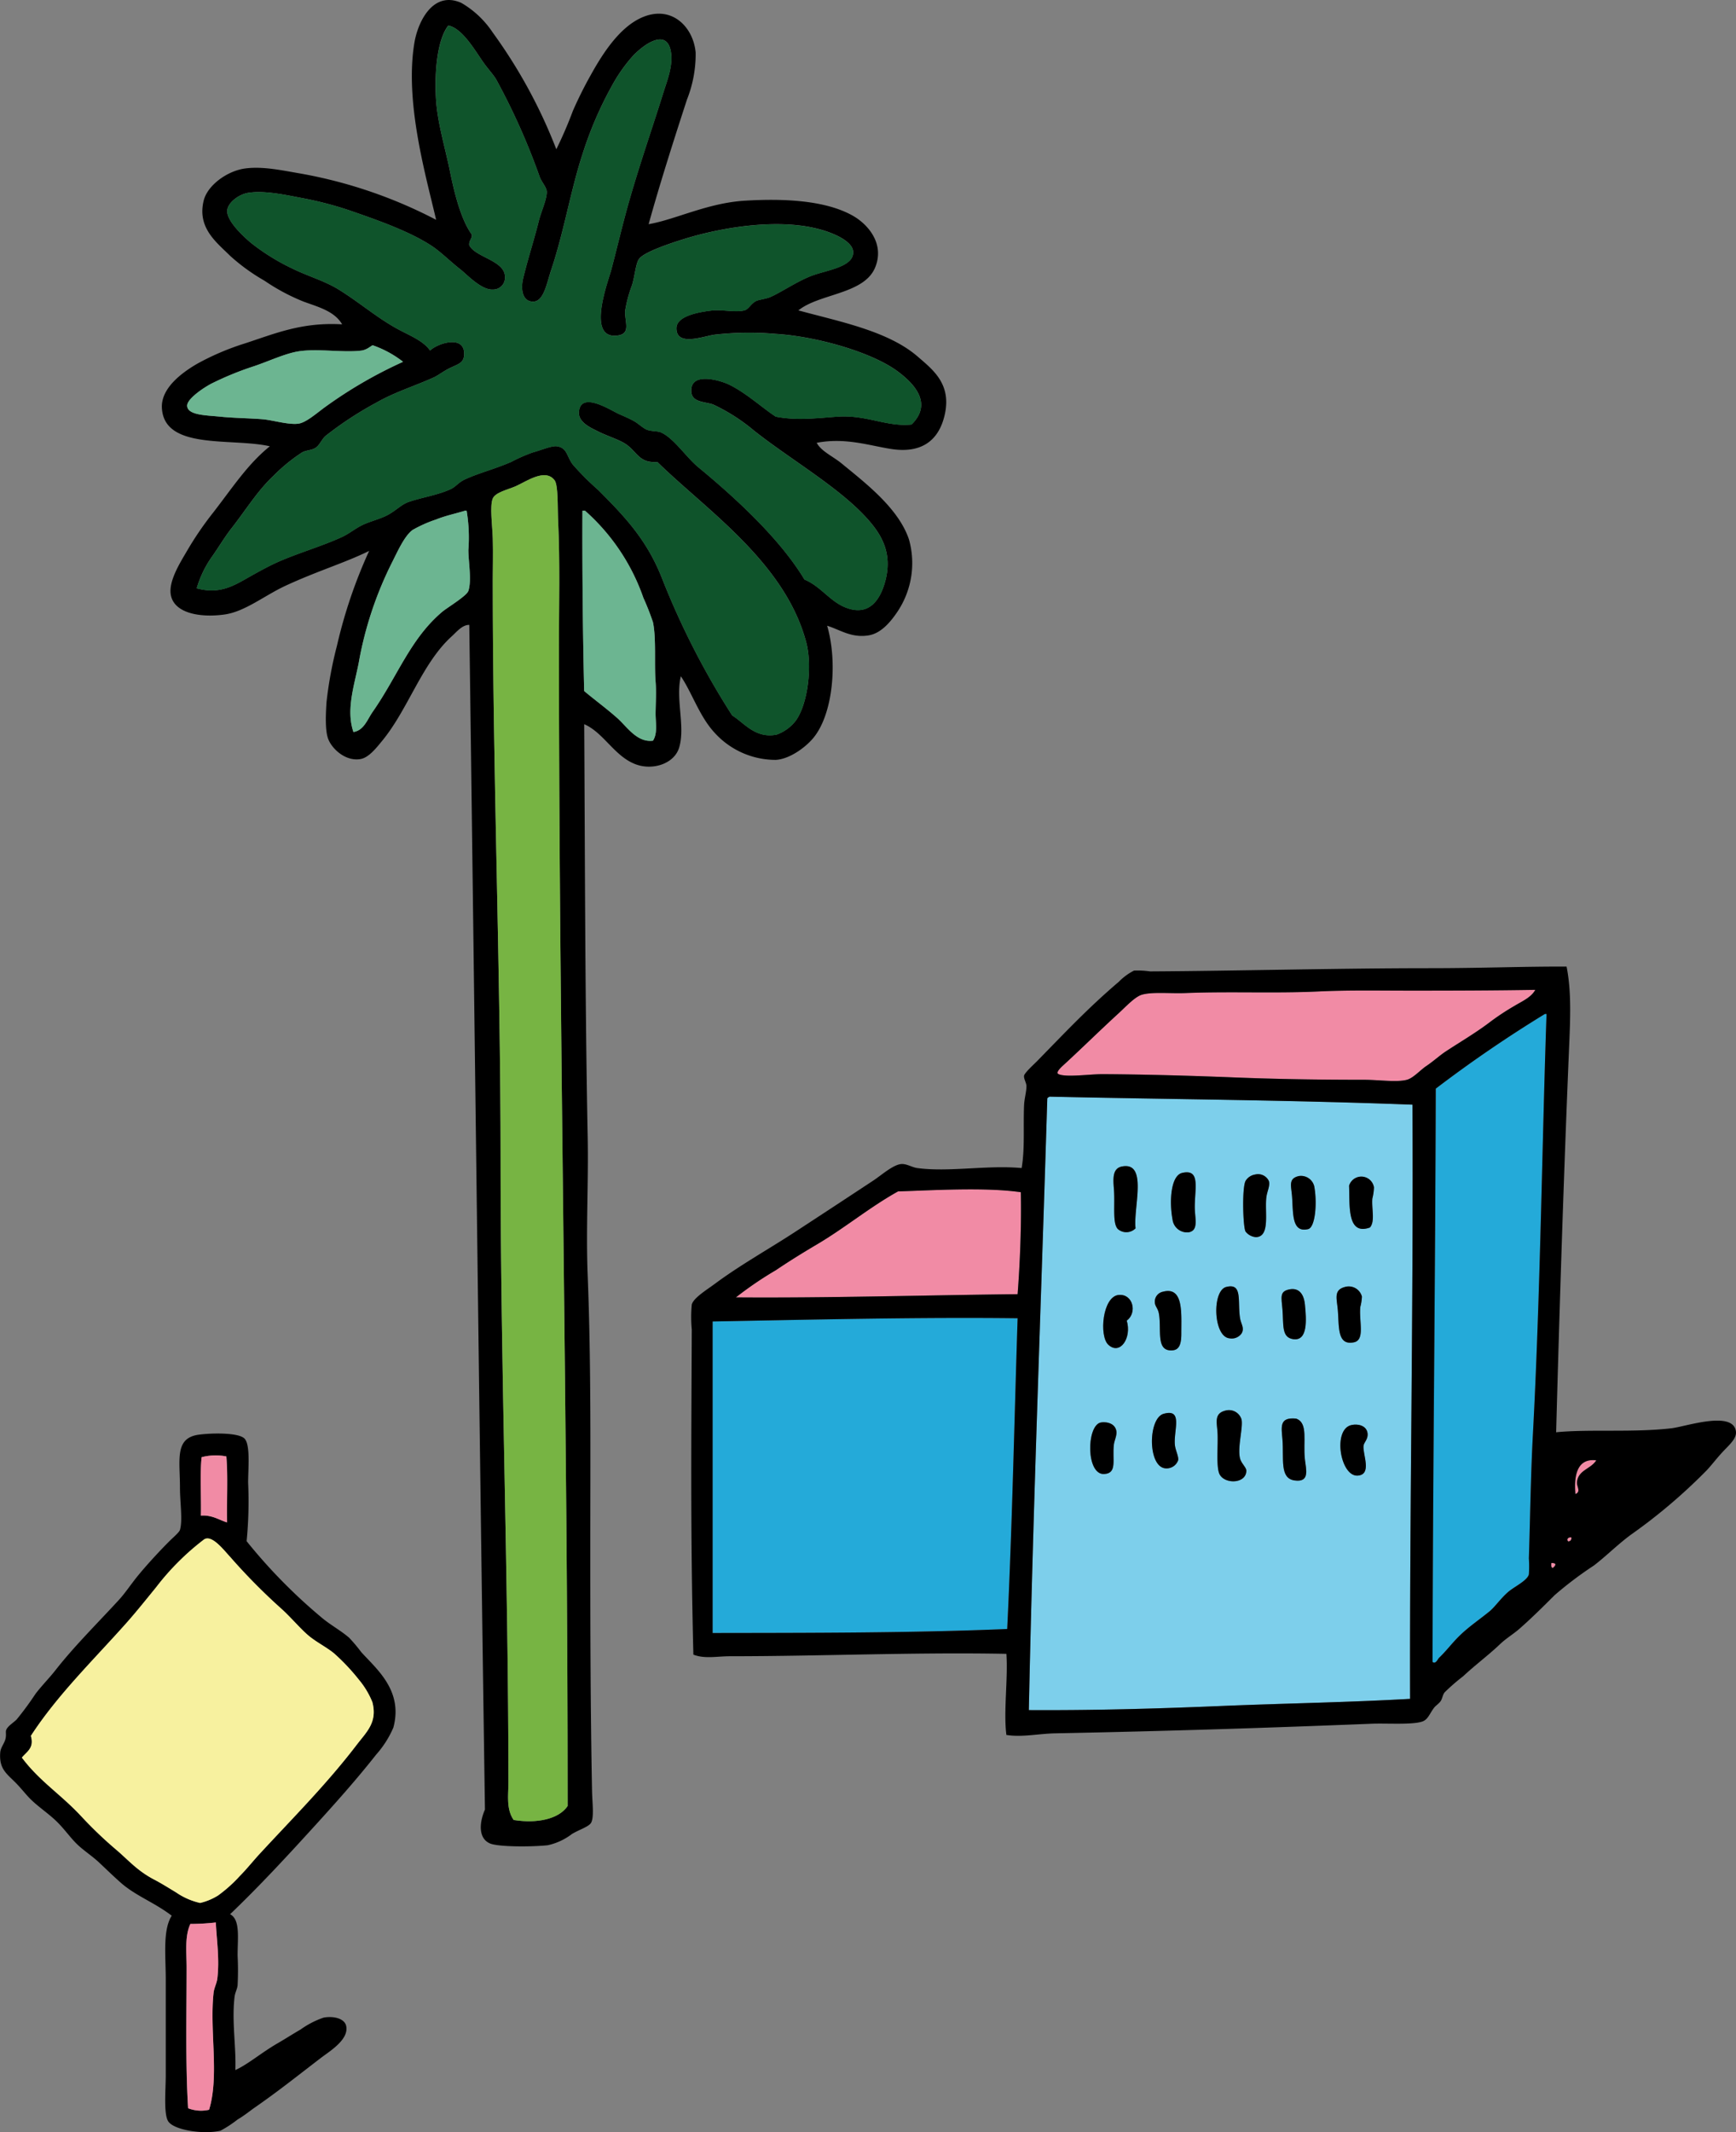 <?xml version="1.0" encoding="UTF-8"?> <svg xmlns="http://www.w3.org/2000/svg" xmlns:xlink="http://www.w3.org/1999/xlink" id="Group_2771" data-name="Group 2771" width="252.463" height="309.944" viewBox="0 0 252.463 309.944"><rect x="0" y="0" width="252.463" height="309.944" fill="#808080" stroke="none"/><defs><clipPath id="clip-path"><rect id="Rectangle_664" data-name="Rectangle 664" width="252.463" height="309.944" fill="none"></rect></clipPath></defs><g id="Group_2770" data-name="Group 2770" clip-path="url(#clip-path)"><path id="Path_8270" data-name="Path 8270" d="M558.768,457.789c-.6,1.1-1.906,1.65-3.035,2.334a36.538,36.538,0,0,0-3.385,2.218c-2.152,1.657-4.484,3-6.653,4.435-.825.544-1.742,1.391-2.8,2.1-.866.58-1.873,1.737-2.8,1.984-1.491.4-4.058,0-6.3,0-6.461,0-12.553-.091-19.026-.35-5.692-.228-12.537-.432-18.909-.467-1.856-.01-5.308.495-6.42,0-.549-.245.578-1.189.934-1.518,2.73-2.519,4.983-4.756,7.82-7.353,1.089-1,2.371-2.4,3.385-2.684,1.537-.435,4.139-.147,6.3-.234,6.5-.26,12.987.07,19.376-.233,4.294-.2,8.713-.117,12.956-.117,6.713,0,12.283-.018,18.559-.117" transform="translate(-335.496 -313.898)" fill="#f18ba5" fill-rule="evenodd"></path><path id="Path_8271" data-name="Path 8271" d="M679.148,468.93h.233c-.669,19.49-.893,40.682-1.984,61.162-.313,5.882-.386,11.793-.583,17.975a17.22,17.22,0,0,1,0,2.334c-.252.927-2.153,1.8-3.035,2.568-1.1.96-1.882,2.143-2.684,2.8-1.49,1.221-3.067,2.262-4.436,3.619-1.064,1.054-1.833,2.111-2.918,3.152-.187.179-.485.961-.935.583.037-27.353.409-56.006.467-83.338a187.891,187.891,0,0,1,15.874-10.855" transform="translate(-454.476 -321.538)" fill="#24aad9" fill-rule="evenodd"></path><path id="Path_8272" data-name="Path 8272" d="M479.055,507.178c17.583.392,35.457.493,52.758,1.167.151,28.7-.419,58.222-.35,86.373-9.085.521-18.449.658-27.78,1.051s-18.662.636-27.663.584c.609-29.466,1.782-59.38,2.685-88.941a.827.827,0,0,1,.35-.234m10.505,10.155c-1.408.275-1.282,1.807-1.167,3.269.185,2.367-.248,5.016.584,5.836a1.881,1.881,0,0,0,2.568-.117c-.363-2.949,1.847-9.736-1.984-8.988m7.353,7.7a2.134,2.134,0,0,0,2.335,1.868c1.266-.224,1.055-1.456.934-2.918-.241-2.884,1.093-6.411-1.867-5.72-1.653.387-1.894,4.14-1.4,6.77m10.621-5.6c-.536,1.054-.372,6.707,0,7.353a2.1,2.1,0,0,0,1.518.817c2.13-.062,1.232-3.714,1.517-5.836.115-.853.576-1.7.35-2.334a1.729,1.729,0,0,0-1.984-.934,1.983,1.983,0,0,0-1.4.934m6.77,2.334c.174,2.428-.051,5.243,2.335,4.669,1.02-.246,1.308-3.606.933-5.953a1.981,1.981,0,0,0-2.334-1.75c-1.521.379-1.05,1.416-.934,3.034m11.672.234a7.643,7.643,0,0,0,.234-1.634,1.859,1.859,0,0,0-3.618-.233c.123,2.8-.346,7.29,3.034,6.069.778-.89.224-2.714.35-4.2M505.2,542.311a1.755,1.755,0,0,0,1.751-.7c.478-.81-.1-1.359-.234-2.334-.347-2.46.389-5.033-1.984-4.435-2.112.532-1.9,7.248.467,7.47m15.757-4.085c.2,2.433-.113,5.169,2.334,4.669,1.655-.338.737-2.981.934-5.136a7.09,7.09,0,0,0,.234-1.517,1.978,1.978,0,0,0-2.451-1.4c-1.707.446-1.192,1.685-1.051,3.385m-8.053-.117c.181,2.268-.151,4.042,1.517,4.319,2.207.366,1.968-2.844,1.751-5.019-.167-1.677-.97-2.447-2.218-2.218-1.521.279-1.191,1.156-1.05,2.918m-18.559-1.284c-.081.8.426,1.013.583,1.867.432,2.341-.513,5.565,1.984,5.369,1-.078,1.289-.928,1.284-2.451-.009-2.9.363-6.895-2.685-6.07a1.47,1.47,0,0,0-1.167,1.284m-5.253-.817c-2.366.215-2.876,5.972-1.517,7.237,1.71,1.591,3.445-1,2.685-3.5,1.568-1.156.9-3.922-1.167-3.735m14.357,19.843c.145,1.846-.263,5.272.35,6.3.834,1.4,3.825,1.281,3.852-.584.008-.5-.758-1.073-.934-1.867-.358-1.62.477-4.409.234-5.6a1.913,1.913,0,0,0-2.335-1.284c-1.632.4-1.276,1.642-1.167,3.035m-7.47,5.369a1.782,1.782,0,0,0,1.751-1.168c.119-.519-.389-1.462-.467-2.218-.22-2.127,1.243-5.358-1.634-4.552-2.32.65-2.341,7.882.35,7.937m16.925-4.2c.225,2.819-.436,5.641,1.751,5.952,2.26.322,1.687-1.556,1.517-3.034-.3-2.655.523-5.331-1.284-5.953-2.482-.238-2.13,1.206-1.984,3.035m-25.912,5.019c1.943-.122,1.126-2.1,1.4-4.319.069-.552.487-1.343.35-1.984-.277-1.3-1.87-1.3-2.334-1.167-2.019.577-2.07,7.636.584,7.47m36.884.234c2.086-.18.694-3.063.817-4.319.052-.526.715-.978.584-1.867-.159-1.074-1.349-1.384-2.334-1.167-2.8.614-1.619,7.574.934,7.353" transform="translate(-326.399 -347.764)" fill="#7dcfeb" fill-rule="evenodd"></path><path id="Path_8273" data-name="Path 8273" d="M518.393,548.349a1.881,1.881,0,0,1-2.568.117c-.832-.82-.4-3.469-.584-5.836-.114-1.462-.241-2.993,1.167-3.268,3.831-.748,1.622,6.039,1.984,8.988" transform="translate(-353.248 -369.792)" fill-rule="evenodd"></path><path id="Path_8274" data-name="Path 8274" d="M543.4,542.264c2.961-.692,1.627,2.836,1.867,5.72.122,1.462.333,2.694-.933,2.918a2.135,2.135,0,0,1-2.335-1.868c-.492-2.63-.252-6.383,1.4-6.77" transform="translate(-371.481 -371.761)" fill-rule="evenodd"></path><path id="Path_8275" data-name="Path 8275" d="M576.936,543.129a1.73,1.73,0,0,1,1.984.934c.226.636-.235,1.481-.35,2.334-.285,2.122.613,5.774-1.517,5.836a2.1,2.1,0,0,1-1.518-.817c-.372-.647-.536-6.3,0-7.353a1.984,1.984,0,0,1,1.4-.934" transform="translate(-394.399 -372.392)" fill-rule="evenodd"></path><path id="Path_8276" data-name="Path 8276" d="M598.407,543.843a1.981,1.981,0,0,1,2.334,1.751c.375,2.347.086,5.707-.934,5.953-2.386.574-2.161-2.241-2.335-4.669-.115-1.619-.587-2.655.934-3.034" transform="translate(-409.568 -372.873)" fill-rule="evenodd"></path><path id="Path_8277" data-name="Path 8277" d="M627.222,551.574c-3.38,1.22-2.912-3.271-3.034-6.069a1.859,1.859,0,0,1,3.618.233,7.66,7.66,0,0,1-.234,1.634c-.125,1.488.428,3.312-.35,4.2" transform="translate(-427.995 -373.134)" fill-rule="evenodd"></path><path id="Path_8278" data-name="Path 8278" d="M381.914,550.474c.1,4.734-.111,10.157-.467,14.823-13.583.152-27.524.567-40.969.467a52.713,52.713,0,0,1,5.836-3.969c1.94-1.312,3.96-2.558,5.953-3.735,4.048-2.392,7.684-5.424,11.788-7.7,5.124-.154,12.587-.635,17.859.117" transform="translate(-233.46 -377.169)" fill="#f18ba5" fill-rule="evenodd"></path><path id="Path_8279" data-name="Path 8279" d="M564.2,595c2.373-.6,1.637,1.975,1.984,4.435.138.975.712,1.524.234,2.334a1.756,1.756,0,0,1-1.751.7c-2.366-.222-2.579-6.939-.467-7.47" transform="translate(-385.862 -407.92)" fill-rule="evenodd"></path><path id="Path_8280" data-name="Path 8280" d="M619.639,595.06a1.978,1.978,0,0,1,2.451,1.4,7.059,7.059,0,0,1-.234,1.517c-.2,2.155.722,4.8-.934,5.136-2.448.5-2.132-2.236-2.334-4.669-.141-1.7-.657-2.939,1.05-3.385" transform="translate(-424.03 -407.982)" fill-rule="evenodd"></path><path id="Path_8281" data-name="Path 8281" d="M594.132,596.217c1.248-.229,2.051.541,2.218,2.217.217,2.175.456,5.385-1.751,5.019-1.668-.277-1.336-2.05-1.517-4.318-.141-1.762-.471-2.639,1.05-2.918" transform="translate(-406.577 -408.789)" fill-rule="evenodd"></path><path id="Path_8282" data-name="Path 8282" d="M535.47,597.176c3.048-.825,2.676,3.166,2.685,6.069,0,1.524-.286,2.373-1.284,2.451-2.5.2-1.552-3.028-1.984-5.369-.157-.854-.664-1.068-.583-1.868a1.47,1.47,0,0,1,1.167-1.284" transform="translate(-366.357 -409.398)" fill-rule="evenodd"></path><path id="Path_8283" data-name="Path 8283" d="M513.851,602.616c.76,2.5-.975,5.093-2.684,3.5-1.359-1.265-.849-7.022,1.517-7.237,2.069-.187,2.735,2.579,1.167,3.735" transform="translate(-349.99 -410.637)" fill-rule="evenodd"></path><path id="Path_8284" data-name="Path 8284" d="M374.063,609.574c-.491,15.072-.791,30.334-1.518,45.171-13.816.579-28.851.562-42.837.584V610.041c14.539-.264,30.147-.642,44.354-.467" transform="translate(-226.076 -417.944)" fill="#24aad9" fill-rule="evenodd"></path><path id="Path_8285" data-name="Path 8285" d="M564.216,652.258a1.913,1.913,0,0,1,2.335,1.284c.244,1.193-.592,3.982-.234,5.6.176.795.941,1.366.934,1.867-.026,1.865-3.018,1.985-3.852.584-.613-1.031-.205-4.457-.35-6.3-.109-1.393-.464-2.633,1.167-3.035" transform="translate(-385.998 -447.206)" fill-rule="evenodd"></path><path id="Path_8286" data-name="Path 8286" d="M534.686,653.584c2.878-.807,1.414,2.426,1.634,4.552.078.755.586,1.7.467,2.217a1.781,1.781,0,0,1-1.751,1.167c-2.69-.055-2.67-7.287-.35-7.937" transform="translate(-365.455 -448.065)" fill-rule="evenodd"></path><path id="Path_8287" data-name="Path 8287" d="M595.122,656.033c1.807.621.979,3.3,1.284,5.953.17,1.478.742,3.356-1.517,3.034-2.187-.311-1.526-3.133-1.751-5.952-.146-1.829-.5-3.273,1.984-3.035" transform="translate(-406.633 -449.813)" fill-rule="evenodd"></path><path id="Path_8288" data-name="Path 8288" d="M505.872,657.823c.465-.133,2.058-.132,2.334,1.167.137.641-.282,1.432-.35,1.984-.274,2.222.543,4.2-1.4,4.318-2.653.166-2.6-6.893-.584-7.47" transform="translate(-345.863 -451.019)" fill-rule="evenodd"></path><path id="Path_8289" data-name="Path 8289" d="M621.779,658.919c.985-.216,2.176.094,2.334,1.167.131.889-.532,1.341-.584,1.868-.123,1.256,1.27,4.138-.817,4.318-2.553.221-3.73-6.74-.934-7.353" transform="translate(-425.236 -451.766)" fill-rule="evenodd"></path><path id="Path_8290" data-name="Path 8290" d="M731.83,675.328c-.813,1.285-2.61,1.387-2.8,3.152-.072.66.633,1.4-.233,1.75-.209-2.391.093-5.273,3.035-4.9" transform="translate(-499.687 -463.039)" fill="#f18ba5" fill-rule="evenodd"></path><path id="Path_8291" data-name="Path 8291" d="M725.781,711.025c.03.38-.138.561-.467.583-.3-.312.025-.661.467-.583" transform="translate(-497.257 -487.531)" fill="#f18ba5" fill-rule="evenodd"></path><path id="Path_8292" data-name="Path 8292" d="M717.757,722.907a.758.758,0,0,1,.584.117c.03.34-.22.4-.35.583-.3-.013-.232-.391-.233-.7" transform="translate(-492.15 -495.677)" fill="#f18ba5" fill-rule="evenodd"></path><path id="Path_8293" data-name="Path 8293" d="M447.056,447.018c.727,3.661.541,7.616.35,12.139-.757,18.026-1.384,37.565-1.867,55.559,4.8-.475,11.238.073,16.807-.584,2-.236,8.947-2.636,9.337.467.133,1.057-1,1.969-1.984,3.035-.889.961-1.7,2.042-2.334,2.684a80.092,80.092,0,0,1-10.855,9.221c-1.968,1.426-3.64,3.14-5.486,4.552a53.429,53.429,0,0,0-5.719,4.319c-1.677,1.678-3.4,3.385-5.135,4.9-.861.75-1.894,1.356-2.8,2.218-1.7,1.619-3.563,2.982-5.369,4.669a29.011,29.011,0,0,0-2.685,2.334c-.292.374-.311.892-.584,1.284-.248.358-.7.632-.934.934-.6.769-.875,1.681-1.634,1.984-1.365.546-5.267.267-7.354.35-15.511.623-30.668,1.1-46.1,1.4-2.482.049-4.847.6-7.12.233-.437-3.375.253-8.212,0-11.789-13.049-.261-26.982.35-40.269.35-1.774,0-3.6.41-5.252-.234-.436-17.564-.3-30.875-.234-47.271a19.108,19.108,0,0,1,0-3.619c.25-.976,2.223-2.172,3.385-3.035,3.647-2.708,7.879-5.069,11.556-7.47,3.878-2.533,7.5-4.909,11.555-7.587,1.037-.684,2.786-2.243,3.969-2.334.785-.061,1.551.477,2.334.584,4.586.621,10.212-.464,15.174,0,.482-2.819.223-5.909.35-9.1.039-.98.347-1.976.35-2.8,0-.489-.412-1.065-.35-1.517.057-.414,1.43-1.655,1.867-2.1,4.049-4.131,7.38-7.7,11.905-11.555a8.449,8.449,0,0,1,2.218-1.634,12.44,12.44,0,0,1,2.334.117c12.413-.067,27.348-.465,40.619-.467,7.616,0,13.421-.252,19.959-.234m-23.11,3.5c-4.243,0-8.662-.087-12.956.117-6.389.3-12.873-.027-19.376.233-2.164.087-4.765-.2-6.3.234-1.015.287-2.3,1.688-3.385,2.685-2.837,2.6-5.091,4.835-7.82,7.353-.356.328-1.484,1.272-.934,1.517,1.112.495,4.564-.01,6.42,0,6.372.034,13.217.239,18.909.467,6.473.259,12.564.351,19.026.35,2.245,0,4.812.4,6.3,0,.929-.247,1.935-1.4,2.8-1.984,1.06-.71,1.977-1.556,2.8-2.1,2.169-1.433,4.5-2.778,6.653-4.435a36.516,36.516,0,0,1,3.385-2.218c1.128-.684,2.432-1.231,3.035-2.334-6.277.1-11.846.117-18.559.117m4.085,14.24c-.058,27.332-.43,55.985-.467,83.338.449.378.748-.4.934-.583,1.085-1.04,1.854-2.1,2.918-3.152,1.369-1.356,2.946-2.4,4.435-3.618.8-.659,1.588-1.842,2.685-2.8.882-.771,2.783-1.641,3.035-2.568a17.321,17.321,0,0,0,0-2.334c.2-6.182.27-12.092.583-17.975,1.091-20.48,1.315-41.671,1.984-61.161h-.233a187.976,187.976,0,0,0-15.874,10.855m-56.493,1.4c-.9,29.562-2.075,59.476-2.685,88.941,9,.052,18.343-.191,27.663-.584s18.694-.53,27.78-1.05c-.069-28.151.5-57.675.35-86.373-17.3-.675-35.175-.775-52.757-1.167a.827.827,0,0,0-.35.234m-21.71,13.54c-4.1,2.28-7.74,5.312-11.788,7.7-1.992,1.177-4.013,2.423-5.953,3.735a52.662,52.662,0,0,0-5.836,3.969c13.446.1,27.386-.315,40.969-.467.356-4.666.568-10.089.467-14.824-5.272-.752-12.735-.271-17.859-.117m-26.962,18.909V543.9c13.986-.021,29.02,0,42.837-.584.726-14.837,1.027-30.1,1.517-45.171-14.207-.175-29.815.2-44.354.467M448.341,523.7c.867-.353.162-1.09.233-1.751.191-1.765,1.988-1.866,2.8-3.152-2.942-.37-3.243,2.511-3.035,4.9m-1.051,6.887c.329-.022.5-.2.467-.583-.442-.077-.765.271-.467.583m-2.218,3.852c.13-.18.38-.243.35-.583a.758.758,0,0,0-.584-.117c0,.309-.064.687.233.7" transform="translate(-219.232 -306.512)" fill-rule="evenodd"></path><path id="Path_8294" data-name="Path 8294" d="M35.854,678.631a78.776,78.776,0,0,0,10.782,11c1.3,1.13,2.863,1.948,4.139,3.049a23.394,23.394,0,0,1,1.743,2.069c2.152,2.41,6.163,5.574,4.683,11a14.542,14.542,0,0,1-2.5,3.921c-2.8,3.559-5.923,7.054-8.822,10.238-4.159,4.568-8.111,8.847-12.416,12.961,1.5.794,1.089,3.424,1.089,5.99a42.268,42.268,0,0,1,0,4.357c-.063.551-.366,1.064-.436,1.634-.436,3.555.239,7.276.109,10.673C36.064,754.694,38,753,40.428,751.6c1.039-.6,2.173-1.33,3.268-1.96a12.993,12.993,0,0,1,3.376-1.743c1.56-.27,3.04.182,3.267,1.2.447,2-2.4,3.684-3.7,4.683-3.488,2.673-6.154,4.81-9.584,7.188-.678.47-1.51,1.162-2.5,1.743a16.877,16.877,0,0,1-2.5,1.633c-2.57.579-6.883-.115-7.624-1.416-.647-1.136-.327-4.559-.327-6.643,0-4.57,0-9.458,0-13.94,0-3.473-.458-7.18.871-9.258-2.542-1.943-5.223-2.87-7.406-4.792-1.044-.92-2.107-1.955-3.158-2.941s-2.3-1.77-3.267-2.723c-1.009-.991-1.9-2.321-3.159-3.485-1.144-1.056-2.522-1.978-3.594-3.05-.635-.635-1.309-1.528-2.178-2.4-1.284-1.284-2.374-1.986-2.178-4.357.059-.716.595-1.272.762-1.96.155-.633-.02-.981.109-1.307.228-.572,1.1-1.073,1.525-1.524a44.47,44.47,0,0,0,2.723-3.7c.912-1.2,2.02-2.311,2.94-3.485,2.711-3.458,6.1-6.815,9.148-10.129,1-1.084,1.806-2.345,2.832-3.594,1.2-1.464,2.978-3.414,4.574-5.01.524-.524,1.418-1.267,1.524-1.634.414-1.416,0-3.972,0-6.1,0-4.1-.806-7.247,2.723-7.732,1.863-.256,5.742-.326,6.644.545s.545,4.367.544,6.426a59.565,59.565,0,0,1-.218,8.5m-6.534-12.2c-.26,2.2-.039,6.117-.109,8.495,1.674-.143,2.867.755,3.812.98-.072-3.159.144-6.606-.108-9.584a8.134,8.134,0,0,0-3.594.109M11.784,718.6a58.8,58.8,0,0,0,5.119,4.9c1.765,1.5,3.047,3.056,5.555,4.356.949.493,1.986,1.14,3.158,1.852a10.009,10.009,0,0,0,3.485,1.525,8.631,8.631,0,0,0,2.614-1.089,20.783,20.783,0,0,0,3.159-2.832c1.01-1.018,1.954-2.208,2.832-3.158,4.808-5.211,9.77-10.159,14.158-15.9,1.446-1.892,3.054-3.276,2.287-6.208a12.093,12.093,0,0,0-1.961-3.267,30.1,30.1,0,0,0-3.594-3.812c-.983-.821-2.365-1.521-3.485-2.4-1.337-1.044-2.835-2.919-4.357-4.247a87.2,87.2,0,0,1-7.3-7.406c-.9-.962-2.672-3.321-3.812-2.5a37.073,37.073,0,0,0-6.97,6.97c-1.433,1.75-2.829,3.512-4.356,5.228-4.709,5.29-9.983,10.407-13.832,16.337.53,1.77-.617,2.3-1.307,3.158,2.58,3.444,5.672,5.339,8.6,8.5m15.9,15.683c-.837,1.809-.544,4.092-.545,6.317,0,6.79-.176,14.213.218,20.475a5.2,5.2,0,0,0,3.049.218c1.51-4.933.05-11.43.654-16.99.079-.734.46-1.381.544-2.069.346-2.814-.1-5.7-.218-8.168a33.545,33.545,0,0,1-3.7.218" transform="translate(0.001 -454.605)" fill-rule="evenodd"></path><path id="Path_8295" data-name="Path 8295" d="M96.591,673.267c.253,2.978.037,6.425.108,9.584-.945-.225-2.138-1.123-3.811-.98.069-2.378-.151-6.295.109-8.495a8.125,8.125,0,0,1,3.594-.109" transform="translate(-63.677 -461.549)" fill="#f18ba5" fill-rule="evenodd"></path><path id="Path_8296" data-name="Path 8296" d="M10.121,743.371c.69-.855,1.837-1.389,1.307-3.158,3.849-5.93,9.123-11.047,13.832-16.337,1.528-1.716,2.923-3.478,4.356-5.228a37.078,37.078,0,0,1,6.971-6.97c1.139-.817,2.909,1.542,3.811,2.5a87.116,87.116,0,0,0,7.3,7.406c1.522,1.328,3.02,3.2,4.356,4.247,1.121.875,2.5,1.575,3.485,2.4a30.139,30.139,0,0,1,3.594,3.812,12.1,12.1,0,0,1,1.961,3.267c.767,2.932-.842,4.316-2.287,6.208-4.388,5.742-9.351,10.691-14.158,15.9-.878.951-1.821,2.14-2.832,3.159a20.785,20.785,0,0,1-3.159,2.832,8.648,8.648,0,0,1-2.614,1.089,10.011,10.011,0,0,1-3.485-1.525c-1.172-.711-2.209-1.359-3.158-1.852-2.508-1.3-3.789-2.862-5.555-4.356a58.859,58.859,0,0,1-5.119-4.9c-2.931-3.156-6.024-5.05-8.6-8.495" transform="translate(-6.94 -487.87)" fill="#f7f19f" fill-rule="evenodd"></path><path id="Path_8297" data-name="Path 8297" d="M90.491,889.107c.116,2.473.563,5.354.218,8.168-.084.688-.465,1.336-.544,2.069-.6,5.561.856,12.057-.654,16.99a5.2,5.2,0,0,1-3.049-.218c-.394-6.263-.218-13.685-.218-20.475,0-2.224-.293-4.507.545-6.317a33.491,33.491,0,0,0,3.7-.217" transform="translate(-59.102 -609.646)" fill="#f18ba5" fill-rule="evenodd"></path><path id="Path_8298" data-name="Path 8298" d="M132.25,21.7a60.326,60.326,0,0,0,2.405-5.572,58.342,58.342,0,0,1,2.659-5.319c1.87-3.369,4.348-7.053,7.6-8.357,4.21-1.69,7.274,1.534,7.6,5.192a17.929,17.929,0,0,1-1.266,6.838c-1.941,5.951-3.989,12.386-5.572,18.107,3.965-.686,8.59-3.1,14.056-3.419,5.767-.339,11.645-.028,15.574,2.153,2.26,1.254,4.759,4.121,3.293,7.6-1.63,3.863-8.13,3.745-11.143,6.2,5.952,1.625,13.036,2.979,17.347,6.711,2.228,1.928,4.956,3.99,3.926,8.484-.811,3.535-3.173,5.683-7.851,4.939-3.228-.514-6.648-1.68-10.763-.886.686,1.264,2.315,1.924,3.672,3.039,3.433,2.823,8.239,6.486,9.751,11.016a12.692,12.692,0,0,1-1.773,10.637c-.858,1.246-2.221,2.976-4.052,3.292-2.538.439-4.225-.828-6.078-1.393,1.535,5.229.88,12.856-2.026,16.335-1.191,1.426-3.495,3.06-5.445,3.165a11.968,11.968,0,0,1-8.991-4.052c-2.138-2.363-3.2-5.725-4.812-8.1-.8,3.295.681,7.34-.253,10.383-.714,2.326-3.827,3.349-6.331,2.406-3.085-1.163-4.621-4.583-7.471-5.825.121,19.9.114,40.047.506,60.021.131,6.677-.269,13.384,0,20.133.514,12.88.379,26.228.38,39.887,0,11.469.021,23.209.254,35.075.032,1.641.316,3.721-.127,4.559-.311.589-1.7,1-2.785,1.646a8.888,8.888,0,0,1-3.546,1.646c-2.537.259-7.167.237-8.357-.253-1.651-.68-1.674-2.824-.759-4.939-.85-57.313-1.492-114.837-2.279-172.211-1.02-.016-1.826,1.007-2.533,1.646-4.347,3.927-6.331,10.58-10.13,15.2-.853,1.036-1.949,2.451-3.165,2.659-2.146.368-4.125-1.455-4.685-2.912-.494-1.286-.345-3.81-.254-5.318a57.482,57.482,0,0,1,1.519-8.231,71.57,71.57,0,0,1,4.686-13.8c-3.424,1.7-7.518,2.917-12.157,5.065-3.073,1.424-5.89,3.76-8.863,4.179-3.621.509-7.518-.195-7.851-3.039-.239-2.048,1.57-4.793,2.533-6.458A47.393,47.393,0,0,1,82.359,74.5c2.921-3.775,5.058-7.077,8.231-9.623-5.532-1.268-15.371.609-15.7-5.572-.154-2.886,2.94-5.164,5.192-6.458a37.623,37.623,0,0,1,6.838-2.912c4.445-1.447,8.305-3.126,14.182-2.786-1.107-1.9-3.411-2.505-5.571-3.292a29.2,29.2,0,0,1-5.7-3.039,28.323,28.323,0,0,1-5.065-3.672c-1.912-1.912-4.769-4.012-3.8-7.977.549-2.244,3.45-4.351,6.078-4.685s5.447.314,8.1.76a68.444,68.444,0,0,1,19.628,6.711c-1.5-6.45-4.59-17.082-3.166-25.705.527-3.193,2.767-7.647,6.838-5.825a13.779,13.779,0,0,1,4.559,4.305A74.493,74.493,0,0,1,132.25,21.7m-17.474-6.965c.232,3.244,1.341,6.882,2.026,10.257.751,3.7,1.714,7.119,3.166,9.117.029.663-.443.824-.38,1.52.81,1.757,5.133,2.223,5.192,4.559a1.726,1.726,0,0,1-1.773,1.9c-1.647.108-3.84-2.255-4.685-2.912-1.538-1.2-2.875-2.561-4.179-3.419-3.263-2.15-7.987-3.791-12.029-5.192a51.214,51.214,0,0,0-6.838-1.772c-2.371-.454-5.5-1.146-7.85-.76-1.368.224-3.024,1.46-3.039,2.659-.019,1.5,2.415,3.758,3.546,4.685a31.409,31.409,0,0,0,5.951,3.672c2.214,1.093,4.681,1.782,6.712,3.039,3.094,1.915,5.628,4.161,8.737,5.825,1.68.9,3.572,1.635,4.559,3.039,1.186-1.122,5.231-2.357,4.938.76-.1,1.04-.841,1.21-2.026,1.773-.927.441-1.747,1.1-2.405,1.393-2.857,1.286-5.721,2.152-8.357,3.672a51.162,51.162,0,0,0-7.344,4.812c-.567.478-.863,1.385-1.52,1.772-.572.338-1.332.309-1.9.633A24.882,24.882,0,0,0,91.1,69.182c-2.3,2.15-4.039,5-6.078,7.6-.985,1.254-1.848,2.719-2.786,4.052a15.425,15.425,0,0,0-2.28,4.685c3.455.928,5.476-.437,7.851-1.773,1.375-.774,2.846-1.576,4.179-2.153,2.964-1.283,6.256-2.225,9.117-3.545,1.03-.475,1.976-1.28,3.039-1.773,1.127-.522,2.472-.83,3.545-1.393,1.2-.628,2.038-1.55,3.039-1.9,1.994-.7,4.232-.984,6.2-1.9.68-.316,1.111-.973,2.026-1.393,2.086-.958,4.155-1.438,6.711-2.533a23.923,23.923,0,0,1,3.165-1.393c1.424-.394,2.8-1.011,3.546-.886,1.478.247,1.359,1.434,2.279,2.659a39.126,39.126,0,0,0,3.672,3.672c3.954,3.954,7.158,7.328,9.37,13.042A114.226,114.226,0,0,0,157.828,104c1.775,1.1,3.352,3.386,6.458,2.786a6.132,6.132,0,0,0,2.786-2.026c1.776-2.441,2.425-7.982,1.519-11.4-3.1-11.67-14.652-19.321-21.653-26.211-2.718.213-2.922-1.536-4.685-2.659-.978-.622-2.678-1.142-3.926-1.773-.98-.5-2.96-1.313-2.785-2.912.327-3,4.644-.143,5.824.38.721.319,1.462.632,2.153,1.013s1.332,1.042,1.9,1.266c.637.252,1.581.187,2.026.38,1.891.822,3.681,3.611,5.445,5.065,5.57,4.594,11.939,10.486,15.448,16.335,2.372.984,3.656,3.131,5.951,4.052,3.408,1.368,5.083-1.055,5.825-3.925,1.07-4.141-.725-6.836-2.659-8.99-4.062-4.527-11.3-8.695-16.461-12.789a26.881,26.881,0,0,0-5.952-3.8c-1.293-.428-3.09-.294-3.165-1.9-.141-2.978,4.372-1.53,5.444-1.013,2.49,1.2,4.742,3.3,6.839,4.685,3.059.6,6.013.209,8.99,0,4.188-.293,7.169,1.52,10.763,1.14,3.159-3.107.289-6.008-2.026-7.724-3.8-2.818-11.88-5.09-17.727-5.445a44.013,44.013,0,0,0-8.991.126c-1.681.275-5.538,1.735-5.445-1.013.057-1.712,3.188-2.3,5.318-2.532,1.205-.131,3.329.316,4.559,0,.653-.168.955-1.034,1.773-1.393.361-.158,1.407-.3,1.9-.506,1.594-.664,4.031-2.367,6.2-3.166,2.2-.807,6.015-1.259,5.952-3.419-.032-1.11-1.475-1.967-2.406-2.406-6.324-2.983-16.226-1.332-22.16.507-2.037.632-5.885,1.91-6.584,2.912-.485.694-.578,2.337-1.013,3.8a18.846,18.846,0,0,0-1.013,3.8c-.037,1.656.919,3.355-1.267,3.546-4.352.38-1.18-7.92-.76-9.5.86-3.227,1.753-7.1,2.786-10.637,1.675-5.729,3.146-9.864,4.811-15.195.505-1.618,1.332-3.673,1.14-5.572-.424-4.181-4.228-1.264-5.7.38a23,23,0,0,0-2.913,4.179,53.987,53.987,0,0,0-4.3,10c-1.694,5.162-2.695,11.307-4.559,16.841-.63,1.87-1.051,4.606-2.659,4.559-1.548-.046-1.773-1.856-1.393-3.419.726-2.981,1.519-5.324,2.28-8.357.335-1.338,1.248-3.3,1.139-4.306-.06-.554-.758-1.353-1.013-2.026a97.018,97.018,0,0,0-6.331-14.182c-.433-.736-1.221-1.561-1.9-2.532-1.29-1.848-3.029-4.884-5.065-5.319-1.7,2.152-2.045,7.212-1.773,11.016M104.013,50.948c-2.626.367-6.43-.315-9.244.127-1.939.3-4.375,1.456-6.458,2.152a45.21,45.21,0,0,0-6.2,2.532c-1.079.555-3.661,2.254-3.546,3.292.148,1.326,2.817,1.315,4.812,1.519s4.367.225,6.2.38c1.418.12,3.787.844,5.192.633,1.072-.161,2.535-1.435,3.672-2.279a64.726,64.726,0,0,1,11.523-6.711,15.232,15.232,0,0,0-4.432-2.406,4.358,4.358,0,0,1-1.519.76m28.617,42.673c0-5.651.17-11.839-.126-18.107-.083-1.739.039-4.978-.507-5.7-1.364-1.8-4.1.187-5.7.886-1.061.464-2.923.871-3.292,1.773-.453,1.107-.054,3.876,0,5.825.06,2.17,0,4.246,0,6.078,0,28.239,1.143,56.266,1.139,84.333,0,30.387,1.135,60.207,1.139,90.411,0,1.833-.344,3.845.76,5.445,3.337.548,6.56-.107,7.851-2.026.023-55.151-1.27-113-1.267-168.919M114.775,75.513a18.734,18.734,0,0,0-3.419,1.519c-1.209.868-2.24,3.243-3.04,4.812a53.074,53.074,0,0,0-4.812,14.562c-.647,3.271-1.856,6.794-.759,10,1.519-.216,2.032-1.836,2.785-2.912,3.628-5.181,5.476-10.63,10.13-14.562.714-.6,3.552-2.3,3.8-3.039.511-1.533,0-4.226,0-5.951a23.61,23.61,0,0,0-.253-5.7h-.253c-1.358.42-2.8.712-4.179,1.266m31.909,28.111c.022-1.516.119-3.1,0-4.559-.2-2.492.117-6.261-.38-8.611a36.564,36.564,0,0,0-1.393-3.545,30.081,30.081,0,0,0-8.484-12.663h-.379c-.037,7.875.047,17.744.253,26.211,1.569,1.315,3.234,2.529,4.812,3.926,1.39,1.23,2.875,3.608,5.192,3.292.722-1.111.361-2.694.38-4.052" transform="translate(-51.346 0)" fill-rule="evenodd"></path><path id="Path_8299" data-name="Path 8299" d="M127.61,11.822c2.035.435,3.775,3.47,5.065,5.318.678.971,1.466,1.8,1.9,2.532a97,97,0,0,1,6.331,14.182c.255.673.953,1.471,1.013,2.026.108,1-.8,2.967-1.139,4.305-.761,3.033-1.553,5.377-2.279,8.357-.381,1.563-.155,3.373,1.393,3.419,1.608.048,2.029-2.688,2.659-4.559,1.865-5.534,2.865-11.679,4.559-16.841a54.006,54.006,0,0,1,4.3-10,22.994,22.994,0,0,1,2.913-4.179c1.47-1.643,5.274-4.56,5.7-.38.193,1.9-.634,3.953-1.14,5.572-1.665,5.331-3.136,9.466-4.811,15.2-1.033,3.533-1.926,7.41-2.786,10.637-.421,1.577-3.593,9.877.759,9.5,2.185-.19,1.23-1.89,1.266-3.545a18.885,18.885,0,0,1,1.013-3.8c.435-1.462.529-3.1,1.013-3.8.7-1,4.547-2.281,6.584-2.912,5.933-1.839,15.835-3.49,22.159-.506.931.439,2.374,1.3,2.406,2.406.064,2.159-3.756,2.612-5.951,3.419-2.174.8-4.611,2.5-6.2,3.165-.492.205-1.538.348-1.9.507-.818.359-1.12,1.225-1.773,1.393-1.23.317-3.354-.131-4.558,0-2.13.232-5.261.82-5.319,2.532-.093,2.748,3.763,1.288,5.445,1.013a44.017,44.017,0,0,1,8.991-.126c5.847.354,13.927,2.626,17.727,5.445,2.314,1.717,5.184,4.617,2.026,7.724-3.594.38-6.575-1.433-10.763-1.14-2.978.209-5.93.6-8.99,0-2.1-1.382-4.349-3.486-6.838-4.685-1.073-.517-5.585-1.965-5.445,1.013.076,1.6,1.872,1.471,3.166,1.9a26.865,26.865,0,0,1,5.951,3.8c5.158,4.095,12.4,8.262,16.461,12.79,1.934,2.154,3.729,4.849,2.659,8.99-.741,2.87-2.416,5.294-5.825,3.925-2.3-.921-3.58-3.069-5.951-4.052-3.509-5.849-9.878-11.74-15.448-16.335-1.764-1.455-3.554-4.243-5.445-5.065-.444-.193-1.389-.128-2.026-.38-.567-.224-1.2-.882-1.9-1.266s-1.432-.694-2.153-1.013c-1.18-.524-5.5-3.376-5.824-.38-.175,1.6,1.805,2.417,2.785,2.912,1.247.631,2.948,1.15,3.925,1.772,1.763,1.123,1.967,2.873,4.685,2.659,7,6.891,18.557,14.542,21.653,26.211.906,3.414.256,8.955-1.519,11.4a6.129,6.129,0,0,1-2.786,2.026c-3.105.6-4.683-1.69-6.458-2.785a114.182,114.182,0,0,1-10.131-19.754c-2.212-5.715-5.416-9.089-9.37-13.042a39.048,39.048,0,0,1-3.672-3.672c-.92-1.226-.8-2.412-2.279-2.659-.75-.126-2.122.492-3.546.886a23.866,23.866,0,0,0-3.165,1.393c-2.556,1.094-4.625,1.574-6.711,2.532-.915.42-1.346,1.077-2.026,1.393-1.973.915-4.21,1.2-6.2,1.9-1,.35-1.844,1.272-3.039,1.9-1.072.563-2.419.871-3.545,1.393-1.063.493-2.009,1.3-3.039,1.773-2.861,1.32-6.154,2.262-9.117,3.545-1.332.577-2.8,1.379-4.179,2.152-2.375,1.336-4.4,2.7-7.851,1.773a15.422,15.422,0,0,1,2.279-4.686c.938-1.332,1.8-2.8,2.786-4.052,2.039-2.6,3.774-5.448,6.078-7.6a24.843,24.843,0,0,1,4.179-3.419c.567-.325,1.327-.295,1.9-.633.657-.387.953-1.295,1.52-1.773a51.178,51.178,0,0,1,7.344-4.812c2.636-1.52,5.5-2.387,8.357-3.672.659-.3,1.479-.953,2.406-1.393,1.184-.563,1.928-.733,2.026-1.773.294-3.117-3.752-1.882-4.938-.76-.987-1.4-2.879-2.14-4.559-3.039-3.109-1.664-5.643-3.909-8.737-5.825-2.03-1.257-4.5-1.946-6.712-3.039a31.419,31.419,0,0,1-5.951-3.672c-1.131-.927-3.564-3.18-3.546-4.685.015-1.2,1.672-2.435,3.039-2.659,2.354-.386,5.479.306,7.851.76a51.227,51.227,0,0,1,6.838,1.772c4.043,1.4,8.766,3.042,12.03,5.192,1.3.858,2.641,2.223,4.179,3.419.845.657,3.039,3.021,4.686,2.912a1.726,1.726,0,0,0,1.772-1.9c-.058-2.335-4.381-2.8-5.192-4.559-.062-.7.409-.857.38-1.52-1.451-2-2.414-5.415-3.166-9.117-.685-3.375-1.794-7.013-2.026-10.256-.272-3.8.076-8.864,1.773-11.016" transform="translate(-62.407 -8.106)" fill="#0f542b" fill-rule="evenodd"></path><path id="Path_8300" data-name="Path 8300" d="M113.547,159.672a15.234,15.234,0,0,1,4.432,2.406,64.717,64.717,0,0,0-11.523,6.711c-1.138.845-2.6,2.118-3.672,2.279-1.4.211-3.774-.513-5.192-.633-1.838-.155-4.208-.175-6.205-.38s-4.664-.193-4.811-1.519c-.116-1.039,2.467-2.738,3.545-3.292a45.209,45.209,0,0,1,6.2-2.532c2.083-.7,4.519-1.848,6.458-2.153,2.814-.441,6.618.241,9.244-.126.684-.1,1.014-.5,1.519-.76" transform="translate(-59.361 -109.484)" fill="#6cb591" fill-rule="evenodd"></path><path id="Path_8301" data-name="Path 8301" d="M238.411,413.234c-1.291,1.92-4.514,2.575-7.851,2.026-1.1-1.6-.759-3.612-.76-5.445,0-30.2-1.143-60.024-1.14-90.411,0-28.066-1.142-56.094-1.139-84.333,0-1.832.06-3.908,0-6.078-.054-1.948-.454-4.718,0-5.825.369-.9,2.231-1.309,3.292-1.773,1.6-.7,4.333-2.689,5.7-.886.546.72.425,3.959.507,5.7.3,6.268.127,12.456.126,18.107,0,55.914,1.289,113.768,1.266,168.918" transform="translate(-155.861 -150.695)" fill="#77b443" fill-rule="evenodd"></path><path id="Path_8302" data-name="Path 8302" d="M178.774,236.215h.253a23.61,23.61,0,0,1,.253,5.7c0,1.725.511,4.418,0,5.951-.247.742-3.085,2.436-3.8,3.039-4.654,3.932-6.5,9.381-10.13,14.562-.753,1.076-1.266,2.7-2.785,2.912-1.1-3.209.113-6.732.76-10a53.074,53.074,0,0,1,4.812-14.562c.8-1.569,1.831-3.943,3.039-4.812a18.757,18.757,0,0,1,3.419-1.519c1.376-.555,2.821-.847,4.179-1.266" transform="translate(-111.165 -161.969)" fill="#6cb591" fill-rule="evenodd"></path><path id="Path_8303" data-name="Path 8303" d="M279.72,269.643c-2.317.315-3.8-2.062-5.192-3.292-1.578-1.4-3.242-2.61-4.812-3.926-.206-8.468-.29-18.337-.253-26.212h.38a30.084,30.084,0,0,1,8.484,12.663,36.774,36.774,0,0,1,1.393,3.546c.5,2.349.176,6.118.38,8.61.119,1.456.022,3.043,0,4.559-.019,1.358.342,2.941-.38,4.052" transform="translate(-184.761 -161.968)" fill="#6cb591" fill-rule="evenodd"></path></g></svg> 